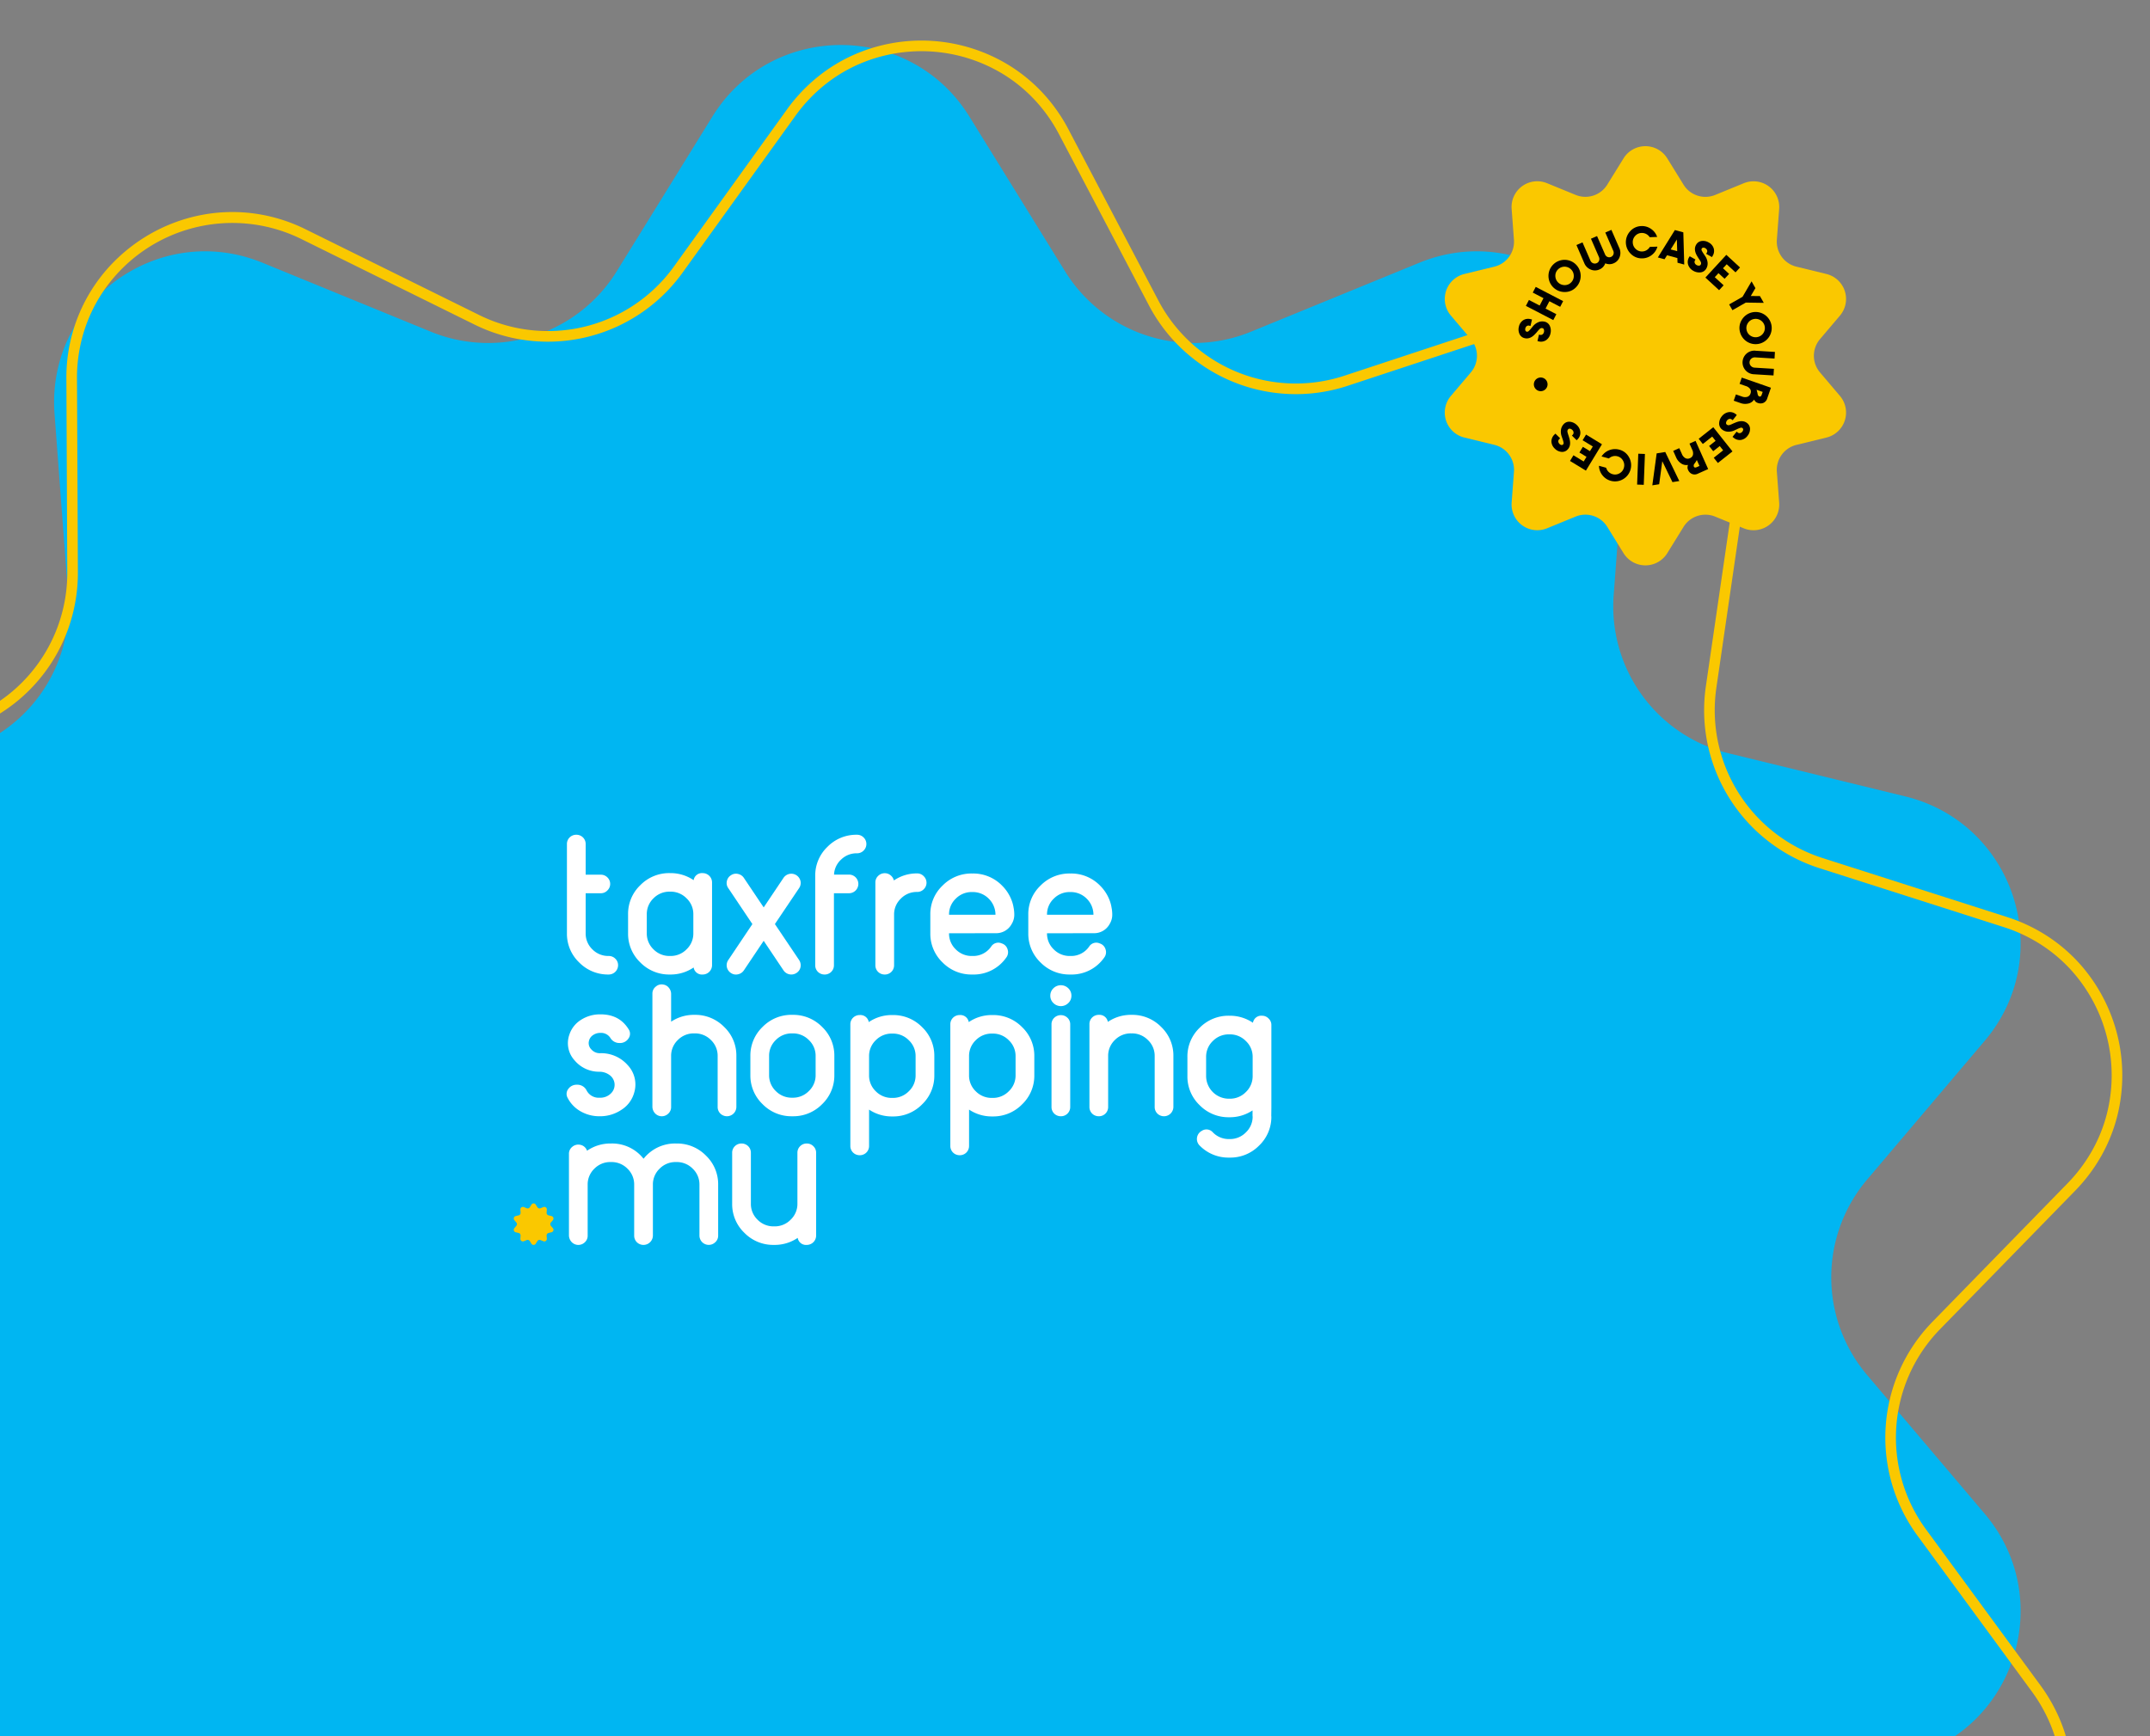<svg xmlns="http://www.w3.org/2000/svg" xmlns:xlink="http://www.w3.org/1999/xlink" width="811" height="655" viewBox="0 0 811 655"><rect x="0" y="0" width="811" height="655" fill="#808080" stroke="none"/><defs><clipPath id="clip-path"><rect id="Rectangle_1587" data-name="Rectangle 1587" width="811" height="655" transform="translate(0 171)" fill="none"></rect></clipPath><clipPath id="clip-path-2"><rect id="Rectangle_1586" data-name="Rectangle 1586" width="813" height="657" transform="translate(0 175)" fill="#fff"></rect></clipPath><clipPath id="clip-path-3"><rect id="Rectangle_91" data-name="Rectangle 91" width="285.786" height="154.752" fill="#fff"></rect></clipPath><clipPath id="clip-path-4"><rect id="Rectangle_1567" data-name="Rectangle 1567" width="151.372" height="158.142" fill="none"></rect></clipPath></defs><g id="Mask_Group_87" data-name="Mask Group 87" transform="translate(0 -171)" clip-path="url(#clip-path)"><g id="Group_5928" data-name="Group 5928"><rect id="Rectangle_1568" data-name="Rectangle 1568" width="1920" height="789" transform="translate(0 829)" fill="#f7f7f7"></rect><g id="Group_5927" data-name="Group 5927"><path id="Asset_2oxo" data-name="Asset 2oxo" d="M493.488,27.028,529.57,85.394a57.007,57.007,0,0,0,70.1,22.777l63.5-26.012c39.208-16.061,81.612,14.747,78.451,57L736.5,207.588a57.011,57.011,0,0,0,43.322,59.625l66.658,16.278c41.164,10.055,57.358,59.9,29.968,92.231l-44.36,52.35a57.011,57.011,0,0,0,0,73.705l44.36,52.35c27.39,32.324,11.2,82.175-29.968,92.226L779.82,662.636A57,57,0,0,0,736.5,722.261l5.117,68.426c3.161,42.251-39.243,73.063-78.451,57l-63.5-26.012a57,57,0,0,0-70.1,22.777L493.488,902.82c-22.278,36.038-74.693,36.038-96.976,0l-36.077-58.366a57.007,57.007,0,0,0-70.1-22.777L226.842,847.69c-39.208,16.06-81.617-14.752-78.456-57l5.117-68.426a57,57,0,0,0-43.322-59.625L43.522,646.353c-41.159-10.05-57.358-59.9-29.968-92.226l44.36-52.35a57.011,57.011,0,0,0,0-73.705l-44.36-52.35c-27.39-32.329-11.191-82.175,29.968-92.231l66.658-16.278A57.006,57.006,0,0,0,153.5,207.588l-5.117-68.431c-3.161-42.251,39.248-73.058,78.456-57l63.492,26.012a57.013,57.013,0,0,0,70.1-22.777l36.077-58.366c22.283-36.038,74.7-36.038,96.976,0" transform="translate(-127.808 187.981)" fill="#00b6f2"></path><path id="Path_93" data-name="Path 93" d="M472.719,989.764a63.006,63.006,0,0,1-29.7-7.416,61.4,61.4,0,0,1-12.924-9.275,63.477,63.477,0,0,1-10.587-12.97l-38.324-62a58.53,58.53,0,0,0-72.007-23.4l-67.446,27.632a62.514,62.514,0,0,1-23.788,4.744,61.565,61.565,0,0,1-13.01-1.394,62.622,62.622,0,0,1-12.228-4.007,63.569,63.569,0,0,1-20.677-14.8,62.738,62.738,0,0,1-7.469-9.831,61.75,61.75,0,0,1-8.923-37.27l5.435-72.688a58.514,58.514,0,0,0-44.5-61.247l-70.81-17.3A63.463,63.463,0,0,1,30.152,682.5a61.387,61.387,0,0,1-12.815-9.424A63.183,63.183,0,0,1-1.02,616.579a61.389,61.389,0,0,1,4.827-15.156,63.46,63.46,0,0,1,9.064-14.074l47.122-55.611a58.528,58.528,0,0,0,0-75.71L12.872,400.416a63.475,63.475,0,0,1-9.064-14.076A61.4,61.4,0,0,1-1.02,371.184,63.184,63.184,0,0,1,17.337,314.69a61.4,61.4,0,0,1,12.815-9.425,63.479,63.479,0,0,1,15.607-6.06l70.81-17.292a58.519,58.519,0,0,0,44.5-61.247l-5.435-72.693a61.885,61.885,0,0,1,16.389-47.09,63.581,63.581,0,0,1,20.678-14.8,62.639,62.639,0,0,1,12.229-4.008,61.579,61.579,0,0,1,13.009-1.4,62.5,62.5,0,0,1,23.791,4.744l67.447,27.632a58.238,58.238,0,0,0,22.173,4.376,58.512,58.512,0,0,0,49.834-27.773l38.324-62a63.477,63.477,0,0,1,10.587-12.97,61.4,61.4,0,0,1,12.924-9.275,63.186,63.186,0,0,1,59.4,0,61.391,61.391,0,0,1,12.923,9.275,63.461,63.461,0,0,1,10.585,12.97l38.33,62a58.527,58.527,0,0,0,72,23.4l67.452-27.632a62.5,62.5,0,0,1,23.79-4.744,61.58,61.58,0,0,1,13.009,1.395,62.637,62.637,0,0,1,12.228,4.007,63.568,63.568,0,0,1,20.676,14.8,62.743,62.743,0,0,1,7.467,9.83,61.742,61.742,0,0,1,8.921,37.264l-5.435,72.693a58.526,58.526,0,0,0,44.5,61.247l70.81,17.292a63.484,63.484,0,0,1,15.607,6.06,61.4,61.4,0,0,1,12.815,9.424,63.18,63.18,0,0,1,18.356,56.494,61.4,61.4,0,0,1-4.828,15.157,63.483,63.483,0,0,1-9.065,14.076l-47.123,55.611a58.528,58.528,0,0,0,0,75.71l47.122,55.611a63.465,63.465,0,0,1,9.065,14.075,61.4,61.4,0,0,1,4.828,15.157A63.179,63.179,0,0,1,928.1,673.073a61.39,61.39,0,0,1-12.815,9.423,63.462,63.462,0,0,1-15.607,6.058l-70.809,17.3a58.524,58.524,0,0,0-44.5,61.247l5.435,72.688a61.893,61.893,0,0,1-16.389,47.1,63.58,63.58,0,0,1-20.676,14.8,62.63,62.63,0,0,1-12.228,4.008,61.575,61.575,0,0,1-13.009,1.4,62.493,62.493,0,0,1-23.788-4.744l-67.452-27.632a58.227,58.227,0,0,0-22.174-4.377A58.486,58.486,0,0,0,564.256,898.1l-38.33,62a63.46,63.46,0,0,1-10.585,12.97,61.392,61.392,0,0,1-12.923,9.275A63,63,0,0,1,472.719,989.764ZM331.352,866.329A62.5,62.5,0,0,1,384.585,896l38.324,62a59.473,59.473,0,0,0,9.918,12.153,57.4,57.4,0,0,0,12.081,8.67,59.187,59.187,0,0,0,55.619,0,57.388,57.388,0,0,0,12.08-8.67A59.463,59.463,0,0,0,522.524,958l38.33-62a62.523,62.523,0,0,1,76.92-25l67.452,27.632a58.807,58.807,0,0,0,72.243-23.679,57.691,57.691,0,0,0,5.083-10.554,58.3,58.3,0,0,0,3.259-24.321L780.376,767.4a62.515,62.515,0,0,1,47.541-65.431l70.809-17.3a59.462,59.462,0,0,0,14.624-5.675,57.384,57.384,0,0,0,11.98-8.809,59.179,59.179,0,0,0,17.188-52.9A57.383,57.383,0,0,0,938,603.121a59.46,59.46,0,0,0-8.495-13.187l-47.122-55.611a62.528,62.528,0,0,1,0-80.882l47.123-55.611A59.476,59.476,0,0,0,938,384.642a57.4,57.4,0,0,0,4.513-14.169,59.18,59.18,0,0,0-17.187-52.9,57.4,57.4,0,0,0-11.98-8.81,59.477,59.477,0,0,0-14.624-5.676L827.917,285.8a62.528,62.528,0,0,1-47.541-65.43l5.435-72.693a58.3,58.3,0,0,0-3.258-24.32A57.665,57.665,0,0,0,777.47,112.8a58.343,58.343,0,0,0-72.244-23.675L637.774,116.76a62.2,62.2,0,0,1-23.687,4.675,62.5,62.5,0,0,1-53.234-29.67l-38.33-62a59.463,59.463,0,0,0-9.916-12.153,57.388,57.388,0,0,0-12.08-8.67,59.187,59.187,0,0,0-55.619,0,57.4,57.4,0,0,0-12.081,8.67,59.472,59.472,0,0,0-9.918,12.153l-38.324,62a62.568,62.568,0,0,1-53.236,29.67h0a62.219,62.219,0,0,1-23.689-4.675L240.212,89.127a58.812,58.812,0,0,0-72.249,23.678,57.672,57.672,0,0,0-5.083,10.552,58.287,58.287,0,0,0-3.259,24.317l5.435,72.693A62.524,62.524,0,0,1,117.517,285.8l-70.81,17.292a59.481,59.481,0,0,0-14.623,5.677A57.4,57.4,0,0,0,20.1,317.578a59.185,59.185,0,0,0-17.187,52.9A57.39,57.39,0,0,0,7.43,384.643a59.471,59.471,0,0,0,8.494,13.187l47.122,55.611a62.528,62.528,0,0,1,0,80.882L15.924,589.934A59.455,59.455,0,0,0,7.43,603.12a57.384,57.384,0,0,0-4.513,14.168,59.183,59.183,0,0,0,17.188,52.9,57.384,57.384,0,0,0,11.979,8.81,59.464,59.464,0,0,0,14.623,5.675l70.81,17.3a62.515,62.515,0,0,1,47.54,65.431l-5.435,72.688a58.305,58.305,0,0,0,3.259,24.324,57.684,57.684,0,0,0,5.084,10.554,58.349,58.349,0,0,0,72.247,23.675L307.659,871A62.225,62.225,0,0,1,331.352,866.329Z" transform="matrix(0.998, 0.07, -0.07, 0.998, -119.922, 155.372)" fill="#fac800"></path><g id="Mask_Group_86" data-name="Mask Group 86" clip-path="url(#clip-path-2)"><g id="Group_5926" data-name="Group 5926"><g id="Group_5925" data-name="Group 5925"><g id="Group_4381" data-name="Group 4381" transform="translate(193.786 485.937)"><g id="Group_61" data-name="Group 61" transform="translate(0 0)"><g id="Group_60" data-name="Group 60" clip-path="url(#clip-path-3)"><path id="Path_74" data-name="Path 74" d="M28.279,45.738a3.4,3.4,0,0,1,2.491,1.01,3.363,3.363,0,0,1,1.058,2.468,3.53,3.53,0,0,1-3.549,3.515H28.24a15.193,15.193,0,0,1-11.1-4.562,14.911,14.911,0,0,1-4.606-11V3.479A3.424,3.424,0,0,1,13.556,1.01,3.53,3.53,0,0,1,16.085,0a3.491,3.491,0,0,1,2.492,1.01A3.424,3.424,0,0,1,19.6,3.479V15.072h5.7a3.4,3.4,0,0,1,2.491,1.01,3.408,3.408,0,0,1,0,4.937A3.342,3.342,0,0,1,25.3,22.066H19.6V37.174a8.216,8.216,0,0,0,2.529,6.059,8.373,8.373,0,0,0,6.115,2.505Z" transform="translate(7.533 0)" fill="#fff"></path><path id="Path_75" data-name="Path 75" d="M51.557,24.6a8.155,8.155,0,0,0-2.568-6.059,8.328,8.328,0,0,0-6.077-2.505h-.264a8.371,8.371,0,0,0-6.115,2.505A8.216,8.216,0,0,0,34,24.6v7.143A8.218,8.218,0,0,0,36.534,37.8a8.371,8.371,0,0,0,6.115,2.505h.264A8.328,8.328,0,0,0,48.99,37.8a8.158,8.158,0,0,0,2.568-6.059ZM55.07,9.042a3.531,3.531,0,0,1,3.547,3.479V43.786A3.53,3.53,0,0,1,55.07,47.3a3.163,3.163,0,0,1-3.4-2.656A15.4,15.4,0,0,1,42.913,47.3h-.264a15.188,15.188,0,0,1-11.1-4.564,14.915,14.915,0,0,1-4.607-10.994V24.6a14.919,14.919,0,0,1,4.607-11,15.193,15.193,0,0,1,11.1-4.562h.264A15.517,15.517,0,0,1,51.671,11.7a3.163,3.163,0,0,1,3.4-2.656" transform="translate(16.189 5.433)" fill="#fff"></path><path id="Path_76" data-name="Path 76" d="M77.506,41.757a3.551,3.551,0,0,1,.528,2.656,3.367,3.367,0,0,1-1.51,2.206,3.543,3.543,0,0,1-4.908-.972L64.142,34.5,56.668,45.647a3.537,3.537,0,0,1-2.265,1.5,3.306,3.306,0,0,1-2.641-.523,3.467,3.467,0,0,1-.983-4.862l9.1-13.576-9.1-13.575a3.229,3.229,0,0,1-.528-2.617,3.367,3.367,0,0,1,1.511-2.208A3.319,3.319,0,0,1,54.4,9.258a3.539,3.539,0,0,1,2.265,1.5L64.142,21.9l7.474-11.145a3.554,3.554,0,0,1,6.418,1.234,3.435,3.435,0,0,1-.528,2.617L68.37,28.181Z" transform="translate(30.142 5.515)" fill="#fff"></path><path id="Path_77" data-name="Path 77" d="M86.746,6.994A8.328,8.328,0,0,0,80.82,9.35a8.125,8.125,0,0,0-2.681,5.684H83.8a3.528,3.528,0,0,1,3.511,3.515A3.528,3.528,0,0,1,83.8,22.066H78.1V49.217a3.464,3.464,0,0,1-3.511,3.515,3.535,3.535,0,0,1-2.529-1.009,3.464,3.464,0,0,1-1.02-2.507V15.558A14.914,14.914,0,0,1,75.647,4.564,15.2,15.2,0,0,1,86.746,0h.038a3.407,3.407,0,0,1,2.491,1.01,3.362,3.362,0,0,1,1.057,2.468,3.4,3.4,0,0,1-1.057,2.505,3.4,3.4,0,0,1-2.491,1.01Z" transform="translate(42.683 0)" fill="#fff"></path><path id="Path_78" data-name="Path 78" d="M100.956,9.14a3.342,3.342,0,0,1,2.491,1.047,3.408,3.408,0,0,1,0,4.937,3.407,3.407,0,0,1-2.491,1.01h-.038A8.308,8.308,0,0,0,94.8,18.676,8.178,8.178,0,0,0,92.273,24.7V43.772a3.464,3.464,0,0,1-3.511,3.515,3.537,3.537,0,0,1-2.529-1.01,3.468,3.468,0,0,1-1.018-2.505V12.58a3.346,3.346,0,0,1,1.018-2.468,3.474,3.474,0,0,1,2.529-1.047,3.323,3.323,0,0,1,2.19.786A3.5,3.5,0,0,1,92.2,11.8a15.222,15.222,0,0,1,8.72-2.656Z" transform="translate(51.198 5.446)" fill="#fff"></path><path id="Path_79" data-name="Path 79" d="M105.223,24.694h17.516a8.495,8.495,0,0,0-2.531-6.057,8.4,8.4,0,0,0-6.077-2.507h-.264a8.366,8.366,0,0,0-6.115,2.507,8.165,8.165,0,0,0-2.529,6.019Zm24.612-.038a6.636,6.636,0,0,1-.981,3.517,6.615,6.615,0,0,1-6.078,3.479l-17.553.037a8.206,8.206,0,0,0,2.529,6.057,8.372,8.372,0,0,0,6.115,2.507h.264a8.231,8.231,0,0,0,6.984-3.552,3.177,3.177,0,0,1,3.964-1.2,3.293,3.293,0,0,1,2.227,2.244,3.346,3.346,0,0,1-.528,3.141,14.955,14.955,0,0,1-12.646,6.358h-.264a15.213,15.213,0,0,1-11.06-4.524,14.953,14.953,0,0,1-4.644-10.885v-7.18A14.789,14.789,0,0,1,102.769,13.7a15.2,15.2,0,0,1,11.1-4.566h.264A15.166,15.166,0,0,1,125.3,13.773a15.491,15.491,0,0,1,3.36,5.049A13.957,13.957,0,0,1,129.571,22a13.386,13.386,0,0,1,.264,2.654" transform="translate(58.977 5.488)" fill="#fff"></path><path id="Path_80" data-name="Path 80" d="M128.309,24.694h17.516a8.5,8.5,0,0,0-2.529-6.057,8.41,8.41,0,0,0-6.078-2.507h-.264a8.366,8.366,0,0,0-6.115,2.507,8.165,8.165,0,0,0-2.529,6.019Zm24.612-.038a6.622,6.622,0,0,1-.981,3.517,6.615,6.615,0,0,1-6.078,3.479l-17.553.037a8.206,8.206,0,0,0,2.529,6.057,8.372,8.372,0,0,0,6.115,2.507h.264A8.229,8.229,0,0,0,144.2,36.7a3.177,3.177,0,0,1,3.964-1.2,3.294,3.294,0,0,1,2.227,2.244,3.346,3.346,0,0,1-.528,3.141,14.953,14.953,0,0,1-12.646,6.358h-.264a15.213,15.213,0,0,1-11.06-4.524,14.959,14.959,0,0,1-4.644-10.885v-7.18A14.789,14.789,0,0,1,125.855,13.7a15.2,15.2,0,0,1,11.1-4.566h.264a15.163,15.163,0,0,1,11.174,4.639,15.49,15.49,0,0,1,3.36,5.049A13.958,13.958,0,0,1,152.657,22a13.382,13.382,0,0,1,.264,2.654" transform="translate(72.847 5.488)" fill="#fff"></path><path id="Path_81" data-name="Path 81" d="M25.085,56.989A13.3,13.3,0,0,1,35.5,61.478a10.642,10.642,0,0,1,2.454,10.4A11.144,11.144,0,0,1,33.2,78.307a14.391,14.391,0,0,1-8.23,2.468H24.9a14.179,14.179,0,0,1-7.248-1.908,12.267,12.267,0,0,1-4.793-5.011,3.043,3.043,0,0,1,.226-3.367,3.826,3.826,0,0,1,3.285-1.609,3.866,3.866,0,0,1,3.624,2.132A5.118,5.118,0,0,0,24.9,73.782h.189A5.616,5.616,0,0,0,29.2,72.136a4.49,4.49,0,0,0,1.322-3.89A4.557,4.557,0,0,0,28.6,65.179a6.366,6.366,0,0,0-3.738-1.2,12.028,12.028,0,0,1-9.4-4.3,9.61,9.61,0,0,1-2-9.574A10.383,10.383,0,0,1,17.8,44.461a13.225,13.225,0,0,1,7.361-2.132h.114q7.1,0,10.57,5.609a3,3,0,0,1-.038,3.479,3.76,3.76,0,0,1-3.36,1.721,3.927,3.927,0,0,1-3.472-1.908,4.132,4.132,0,0,0-3.7-1.907H25.2a4.776,4.776,0,0,0-2.757.823,3.586,3.586,0,0,0-1.548,2.206,3.338,3.338,0,0,0,.906,3.216,4.23,4.23,0,0,0,3.285,1.422" transform="translate(7.481 25.432)" fill="#fff"></path><path id="Path_82" data-name="Path 82" d="M48.643,46.756a15.2,15.2,0,0,1,11.1,4.562,14.839,14.839,0,0,1,4.606,11V81.5A3.557,3.557,0,0,1,58.307,84a3.463,3.463,0,0,1-1.02-2.505V62.314a8.218,8.218,0,0,0-2.529-6.059,8.373,8.373,0,0,0-6.115-2.505h-.264a8.371,8.371,0,0,0-6.115,2.505,8.212,8.212,0,0,0-2.529,6.059V81.5a3.31,3.31,0,0,1-1.095,2.542,3.483,3.483,0,0,1-5.02-.187,3.742,3.742,0,0,1-.944-2.542V38.756A3.28,3.28,0,0,1,33.959,36.1a3.315,3.315,0,0,1,2.944-.748,3.2,3.2,0,0,1,2.039,1.271,3.6,3.6,0,0,1,.792,2.281V49.336a15.408,15.408,0,0,1,8.644-2.58Z" transform="translate(19.631 21.192)" fill="#fff"></path><path id="Path_83" data-name="Path 83" d="M80.374,58a8.162,8.162,0,0,0-2.566-6.059A8.332,8.332,0,0,0,71.73,49.44h-.264a8.371,8.371,0,0,0-6.115,2.505A8.212,8.212,0,0,0,62.822,58v7.143a8.212,8.212,0,0,0,2.529,6.059,8.371,8.371,0,0,0,6.115,2.505h.264a8.332,8.332,0,0,0,6.078-2.505,8.162,8.162,0,0,0,2.566-6.059ZM71.73,42.446a15.2,15.2,0,0,1,11.1,4.562,14.917,14.917,0,0,1,4.606,11v7.143a14.914,14.914,0,0,1-4.606,10.994,15.194,15.194,0,0,1-11.1,4.564h-.264a15.194,15.194,0,0,1-11.1-4.564,14.914,14.914,0,0,1-4.606-10.994V58a14.917,14.917,0,0,1,4.606-11,15.2,15.2,0,0,1,11.1-4.562Z" transform="translate(33.502 25.502)" fill="#fff"></path><path id="Path_84" data-name="Path 84" d="M86.379,65.194a8.212,8.212,0,0,0,2.529,6.057,8.366,8.366,0,0,0,6.115,2.507h.264a8.327,8.327,0,0,0,6.078-2.507,8.15,8.15,0,0,0,2.566-6.057V58.05a8.153,8.153,0,0,0-2.566-6.057,8.327,8.327,0,0,0-6.078-2.507h-.264a8.366,8.366,0,0,0-6.115,2.507,8.215,8.215,0,0,0-2.529,6.057Zm-3.511,30.18a3.53,3.53,0,0,1-2.529-1.01,3.463,3.463,0,0,1-1.02-2.505V45.97a3.424,3.424,0,0,1,1.02-2.468,3.535,3.535,0,0,1,2.529-1.008,3.2,3.2,0,0,1,3.4,2.656,15.4,15.4,0,0,1,8.758-2.656h.264a15.2,15.2,0,0,1,11.1,4.562,14.917,14.917,0,0,1,4.606,10.994v7.144a14.914,14.914,0,0,1-4.606,10.994,15.193,15.193,0,0,1-11.1,4.562h-.264a15.408,15.408,0,0,1-8.644-2.58V91.859a3.466,3.466,0,0,1-3.511,3.515" transform="translate(47.655 25.53)" fill="#fff"></path><path id="Path_85" data-name="Path 85" d="M109.936,65.194a8.212,8.212,0,0,0,2.529,6.057,8.366,8.366,0,0,0,6.115,2.507h.264a8.324,8.324,0,0,0,6.078-2.507,8.15,8.15,0,0,0,2.566-6.057V58.05a8.153,8.153,0,0,0-2.566-6.057,8.324,8.324,0,0,0-6.078-2.507h-.264a8.366,8.366,0,0,0-6.115,2.507,8.215,8.215,0,0,0-2.529,6.057Zm-3.511,30.18a3.53,3.53,0,0,1-2.529-1.01,3.461,3.461,0,0,1-1.018-2.505V45.97A3.423,3.423,0,0,1,103.9,43.5a3.535,3.535,0,0,1,2.529-1.008,3.2,3.2,0,0,1,3.4,2.656,15.4,15.4,0,0,1,8.758-2.656h.264a15.2,15.2,0,0,1,11.1,4.562,14.916,14.916,0,0,1,4.606,10.994v7.144a14.914,14.914,0,0,1-4.606,10.994,15.193,15.193,0,0,1-11.1,4.562h-.264a15.408,15.408,0,0,1-8.644-2.58V91.859a3.464,3.464,0,0,1-3.511,3.515" transform="translate(61.81 25.53)" fill="#fff"></path><path id="Path_86" data-name="Path 86" d="M127.906,83.892a3.474,3.474,0,0,1-1.018-2.505V50.233a3.352,3.352,0,0,1,1.018-2.468,3.542,3.542,0,0,1,2.529-1.01,3.491,3.491,0,0,1,2.491,1.01,3.343,3.343,0,0,1,1.021,2.468V81.387a3.469,3.469,0,0,1-3.512,3.515,3.536,3.536,0,0,1-2.529-1.01m5.324-41.7a3.99,3.99,0,0,1-5.624,0,3.752,3.752,0,0,1-1.172-2.768,3.8,3.8,0,0,1,1.172-2.8,3.99,3.99,0,0,1,5.624,0,3.8,3.8,0,0,1,1.169,2.8,3.761,3.761,0,0,1-1.169,2.768" transform="translate(75.963 21.305)" fill="#fff"></path><path id="Path_87" data-name="Path 87" d="M151.623,42.446a15.2,15.2,0,0,1,11.1,4.562,14.918,14.918,0,0,1,4.605,11V77.19a3.557,3.557,0,0,1-6.04,2.505,3.463,3.463,0,0,1-1.02-2.505V58a8.156,8.156,0,0,0-2.566-6.059,8.334,8.334,0,0,0-6.078-2.505h-.264a8.371,8.371,0,0,0-6.115,2.505A8.212,8.212,0,0,0,142.715,58V77.19a3.466,3.466,0,0,1-3.511,3.515,3.537,3.537,0,0,1-2.529-1.01,3.463,3.463,0,0,1-1.02-2.505V45.925a3.419,3.419,0,0,1,1.02-2.468,3.53,3.53,0,0,1,2.529-1.01,3.2,3.2,0,0,1,3.4,2.656,15.4,15.4,0,0,1,8.758-2.656Z" transform="translate(81.502 25.502)" fill="#fff"></path><path id="Path_88" data-name="Path 88" d="M174.708,73.96a8.323,8.323,0,0,0,6.077-2.507,8.235,8.235,0,0,0,2.569-6.057V58.214a8.114,8.114,0,0,0-2.569-6.021,8.323,8.323,0,0,0-6.077-2.507h-.264a8.368,8.368,0,0,0-6.115,2.507,8.167,8.167,0,0,0-2.531,6.021V65.4a8.6,8.6,0,0,0,8.646,8.564Zm15.667,6.656h.037a14.926,14.926,0,0,1-4.605,11,15.2,15.2,0,0,1-11.1,4.562h-.264a15.144,15.144,0,0,1-11.062-4.525,3.484,3.484,0,0,1,.794-5.572,3.182,3.182,0,0,1,4.153.56,8.309,8.309,0,0,0,6.115,2.544h.264a8.328,8.328,0,0,0,6.077-2.505,8.16,8.16,0,0,0,2.569-6.059h-.04V78.372a15.345,15.345,0,0,1-8.606,2.581h-.264a15.2,15.2,0,0,1-11.1-4.562,14.918,14.918,0,0,1-4.6-10.994V58.214a14.924,14.924,0,0,1,4.6-11,15.2,15.2,0,0,1,11.1-4.562h.264a15.526,15.526,0,0,1,8.76,2.656,3.16,3.16,0,0,1,3.4-2.656,3.345,3.345,0,0,1,2.491,1.047,3.287,3.287,0,0,1,1.058,2.468V77.437Z" transform="translate(95.373 25.628)" fill="#fff"></path><path id="Path_89" data-name="Path 89" d="M8.311,87.341l.608.983a.961.961,0,0,0,1.18.384l1.069-.439a.96.96,0,0,1,1.321.961L12.4,90.381a.962.962,0,0,0,.73,1.005l1.122.274a.96.96,0,0,1,.506,1.553l-.748.882a.957.957,0,0,0,0,1.241l.748.882a.96.96,0,0,1-.506,1.553l-1.122.275a.96.96,0,0,0-.73,1l.086,1.153a.96.96,0,0,1-1.321.959l-1.069-.437a.96.96,0,0,0-1.18.383l-.608.983a.96.96,0,0,1-1.633,0l-.608-.983a.96.96,0,0,0-1.18-.383l-1.069.437A.959.959,0,0,1,2.5,100.2l.085-1.153a.958.958,0,0,0-.728-1L.733,97.77a.959.959,0,0,1-.5-1.553l.748-.882a.961.961,0,0,0,0-1.241l-.748-.882a.96.96,0,0,1,.5-1.553l1.124-.274a.961.961,0,0,0,.728-1.005L2.5,89.23a.959.959,0,0,1,1.321-.961l1.069.439a.961.961,0,0,0,1.18-.384l.608-.983a.96.96,0,0,1,1.633,0" transform="translate(0 52.202)" fill="#fac800"></path><path id="Path_90" data-name="Path 90" d="M53.589,72.768a15.2,15.2,0,0,1,11.1,4.562,14.917,14.917,0,0,1,4.606,11v19.186a3.28,3.28,0,0,1-1.057,2.467,3.511,3.511,0,0,1-6-2.467V88.326A8.216,8.216,0,0,0,59.7,82.267a8.373,8.373,0,0,0-6.115-2.505h-.264a8.371,8.371,0,0,0-6.115,2.505,8.21,8.21,0,0,0-2.529,6.059v19.186a3.557,3.557,0,0,1-6.04,2.505,3.463,3.463,0,0,1-1.02-2.505V88.326a8.216,8.216,0,0,0-2.529-6.059,8.373,8.373,0,0,0-6.115-2.505h-.264A8.371,8.371,0,0,0,22.6,82.267a8.21,8.21,0,0,0-2.529,6.059v19.186a3.31,3.31,0,0,1-1.095,2.542,3.483,3.483,0,0,1-5.02-.187,3.749,3.749,0,0,1-.944-2.542V76.695A3.317,3.317,0,0,1,14.293,74a3.472,3.472,0,0,1,2.944-.748,3.349,3.349,0,0,1,2.6,2.243l.227-.149a15.408,15.408,0,0,1,8.644-2.58h.264a15.036,15.036,0,0,1,12.155,5.721h.038l.037-.037c0-.024.026-.05.077-.075a.108.108,0,0,0,.037-.074.034.034,0,0,0,.038-.038l.075-.075a15.092,15.092,0,0,1,11.891-5.422Z" transform="translate(7.816 43.72)" fill="#fff"></path><path id="Path_91" data-name="Path 91" d="M79.593,72.768a3.4,3.4,0,0,1,2.491,1.01,3.363,3.363,0,0,1,1.058,2.468v31.265a3.53,3.53,0,0,1-3.549,3.515,3.162,3.162,0,0,1-3.4-2.656,15.4,15.4,0,0,1-8.758,2.656h-.264a15.194,15.194,0,0,1-11.1-4.564A14.914,14.914,0,0,1,51.47,95.469V76.247a3.419,3.419,0,0,1,1.02-2.468,3.527,3.527,0,0,1,2.529-1.01,3.484,3.484,0,0,1,2.491,1.01,3.425,3.425,0,0,1,1.02,2.468V95.469a8.212,8.212,0,0,0,2.529,6.059,8.371,8.371,0,0,0,6.115,2.505h.264a8.328,8.328,0,0,0,6.077-2.505,8.158,8.158,0,0,0,2.568-6.059V76.247a3.466,3.466,0,0,1,3.511-3.479" transform="translate(30.924 43.72)" fill="#fff"></path></g></g></g><g id="Group_5879" data-name="Group 5879" transform="translate(544.975 226.15)"><g id="Group_5879-2" data-name="Group 5879" clip-path="url(#clip-path-4)"><path id="Path_6963" data-name="Path 6963" d="M83.934,4.595l6.136,9.927A9.7,9.7,0,0,0,102,18.4l10.8-4.424a9.7,9.7,0,0,1,13.344,9.7l-.87,11.638a9.7,9.7,0,0,0,7.369,10.142l11.338,2.769a9.7,9.7,0,0,1,5.1,15.686l-7.545,8.9a9.7,9.7,0,0,0,0,12.534l7.545,8.9a9.7,9.7,0,0,1-5.1,15.686l-11.339,2.774a9.7,9.7,0,0,0-7.369,10.141l.87,11.639a9.7,9.7,0,0,1-13.344,9.695l-10.8-4.424a9.7,9.7,0,0,0-11.925,3.874l-6.136,9.927a9.7,9.7,0,0,1-16.494,0L61.3,143.622a9.7,9.7,0,0,0-11.925-3.874l-10.8,4.424a9.7,9.7,0,0,1-13.344-9.695l.87-11.639a9.7,9.7,0,0,0-7.366-10.143L7.4,109.929A9.694,9.694,0,0,1,2.3,94.242l7.546-8.9a9.7,9.7,0,0,0,0-12.534L2.3,63.9A9.7,9.7,0,0,1,7.4,48.214l11.335-2.769A9.7,9.7,0,0,0,26.1,35.3l-.87-11.638a9.695,9.695,0,0,1,13.344-9.7l10.8,4.424A9.7,9.7,0,0,0,61.3,14.52L67.44,4.595a9.7,9.7,0,0,1,16.494,0" fill="#fac800"></path><path id="Path_6964" data-name="Path 6964" d="M35.321,73.619l-.349-.081.568-2.444.349.082a1.161,1.161,0,0,0,.978-.169,1.448,1.448,0,0,0,.557-.892,1.66,1.66,0,0,0-.031-.936.716.716,0,0,0-.515-.516,1.53,1.53,0,0,0-.331-.04.8.8,0,0,0-.31.066,1.965,1.965,0,0,0-.261.133,1.739,1.739,0,0,0-.289.255c-.121.125-.219.228-.293.309s-.195.221-.364.42-.305.363-.407.486l-.543.592q-1.887,2.026-3.9,1.559a2.776,2.776,0,0,1-1.975-1.553,4.107,4.107,0,0,1-.236-2.788,3.8,3.8,0,0,1,1.582-2.411,3.508,3.508,0,0,1,2.85-.423l.506.118-.569,2.444-.454-.106a1.111,1.111,0,0,0-.966.163,1.462,1.462,0,0,0-.525.871,1.257,1.257,0,0,0,.04.819.691.691,0,0,0,.485.407.776.776,0,0,0,.7-.188,8.584,8.584,0,0,0,.97-1.044l.609-.723a5.274,5.274,0,0,1,2.157-1.642A3.81,3.81,0,0,1,37.6,66.2a2.8,2.8,0,0,1,2.046,1.645,4.372,4.372,0,0,1,.224,2.839,4.089,4.089,0,0,1-1.572,2.45,3.463,3.463,0,0,1-2.975.486"></path><path id="Path_6965" data-name="Path 6965" d="M38.022,61.278l4.072,2.113-1.155,2.228L30.6,60.253l1.156-2.228,4.041,2.1,1.445-2.784-4.041-2.1,1.114-2.149L44.654,58.46,43.54,60.607l-4.074-2.113Z"></path><path id="Path_6966" data-name="Path 6966" d="M49.518,53.229a5.819,5.819,0,0,1-4.28,1.793,6.088,6.088,0,0,1-6.113-6.04,6.071,6.071,0,0,1,10.328-4.358,6.072,6.072,0,0,1,.065,8.6M47.669,51.4a3.318,3.318,0,0,0,1-2.477,3.4,3.4,0,0,0-1.041-2.453,3.473,3.473,0,0,0-4.917.03,3.32,3.32,0,0,0-.993,2.459,3.495,3.495,0,0,0,3.5,3.458A3.3,3.3,0,0,0,47.669,51.4"></path><path id="Path_6967" data-name="Path 6967" d="M58.346,46.517a4.1,4.1,0,0,1-3.276.04,4.4,4.4,0,0,1-2.454-2.47l-2.94-6.793,2.283-.995,3.014,6.918a1.774,1.774,0,0,0,2.336.918,1.594,1.594,0,0,0,.909-.964,1.767,1.767,0,0,0-.058-1.342l-3.013-6.918,2.3-1,3.02,6.933a1.747,1.747,0,0,0,.941.949,1.678,1.678,0,0,0,2.215-.974,1.777,1.777,0,0,0-.057-1.344l-3.007-6.9,2.3-1,2.949,6.769a4.457,4.457,0,0,1,.165,3.477,4.013,4.013,0,0,1-2.223,2.347,3.916,3.916,0,0,1-3.2.023,3.963,3.963,0,0,1-2.21,2.331"></path><path id="Path_6968" data-name="Path 6968" d="M77.359,38l2.866-.1a5.952,5.952,0,0,1-2.082,3.119,5.887,5.887,0,0,1-3.559,1.305,5.806,5.806,0,0,1-4.343-1.645,6.1,6.1,0,0,1-.292-8.6,5.808,5.808,0,0,1,4.22-1.937,5.876,5.876,0,0,1,3.668,1.085,5.977,5.977,0,0,1,2.282,3.016l-2.813.1a3.465,3.465,0,0,0-3.05-1.6,3.317,3.317,0,0,0-2.41,1.1,3.356,3.356,0,0,0-.927,2.488,3.419,3.419,0,0,0,1.1,2.437,3.29,3.29,0,0,0,2.481.956,3.341,3.341,0,0,0,1.669-.5A3.425,3.425,0,0,0,77.359,38"></path><path id="Path_6969" data-name="Path 6969" d="M90.33,44.66,87.8,43.978,87.745,42.2l-3.893-1.051-.945,1.509-2.527-.682,6.427-10.333,3.184.86ZM87.554,35.2l-2.331,3.753,2.457.662Z"></path><path id="Path_6970" data-name="Path 6970" d="M92.213,41.839l.177-.312,2.185,1.232-.176.312a1.16,1.16,0,0,0-.114.986,1.45,1.45,0,0,0,.7.785,1.674,1.674,0,0,0,.908.234.716.716,0,0,0,.639-.349,1.415,1.415,0,0,0,.132-.307.806.806,0,0,0,.024-.315,2.16,2.16,0,0,0-.054-.288,1.784,1.784,0,0,0-.163-.349c-.087-.151-.158-.275-.215-.368s-.157-.25-.3-.469-.261-.394-.35-.526l-.415-.688q-1.415-2.382-.4-4.177a2.784,2.784,0,0,1,2.047-1.459,4.108,4.108,0,0,1,2.741.559,3.789,3.789,0,0,1,1.868,2.195,3.5,3.5,0,0,1-.394,2.854l-.256.453L98.607,40.61l.229-.407a1.112,1.112,0,0,0,.116-.973,1.459,1.459,0,0,0-.688-.748,1.25,1.25,0,0,0-.8-.193.689.689,0,0,0-.527.351.775.775,0,0,0-.016.721,8.6,8.6,0,0,0,.728,1.224l.523.789a5.276,5.276,0,0,1,.97,2.532,3.8,3.8,0,0,1-.452,2.2,2.8,2.8,0,0,1-2.154,1.5,4.374,4.374,0,0,1-2.787-.585,4.086,4.086,0,0,1-1.909-2.2,3.457,3.457,0,0,1,.37-2.99"></path><path id="Path_6971" data-name="Path 6971" d="M105.185,52.487l-1.7,1.846-5.167-4.761L106.21,41l5.168,4.76-1.7,1.845-3.322-3.059-1.4,1.515,2.307,2.125-1.7,1.846-2.308-2.125-1.4,1.515Z"></path><path id="Path_6972" data-name="Path 6972" d="M115.43,56.527l3.462.033,1.451,2.556-6.78-.107-5.049,2.869L107.275,59.7l5.049-2.868L115.732,51l1.451,2.555Z"></path><path id="Path_6973" data-name="Path 6973" d="M111.361,70.094a5.82,5.82,0,0,1,.689-4.589,6.088,6.088,0,0,1,8.336-2.09,6.072,6.072,0,0,1-1.637,11.091,6.076,6.076,0,0,1-7.388-4.412m2.521-.632a3.328,3.328,0,0,0,1.6,2.14,3.5,3.5,0,0,0,4.772-1.2,3.468,3.468,0,0,0-3.822-5.148,3.39,3.39,0,0,0-2.144,1.581,3.3,3.3,0,0,0-.4,2.624"></path><path id="Path_6974" data-name="Path 6974" d="M117.176,77.176l7.37.449-.152,2.5-7.281-.444a2.005,2.005,0,0,0-1.466.476,1.846,1.846,0,0,0-.675,1.351,1.821,1.821,0,0,0,.507,1.4,2,2,0,0,0,1.4.651l7.281.444-.152,2.5-7.371-.449a4.456,4.456,0,1,1,.543-8.892"></path><path id="Path_6975" data-name="Path 6975" d="M113.534,90.485l-2.32-.807.825-2.37,11,3.828-1.383,3.978a2.676,2.676,0,0,1-1.456,1.732,2.857,2.857,0,0,1-2.1.03,2.446,2.446,0,0,1-.791-.427,3.106,3.106,0,0,1-.627-.844,3.471,3.471,0,0,1-2.127,1.48,5.153,5.153,0,0,1-3.064-.193l-2.489-.866.825-2.369,2.217.771a3.157,3.157,0,0,0,2.118.129,1.909,1.909,0,0,0,1.173-1.243,1.874,1.874,0,0,0-.123-1.665,3.049,3.049,0,0,0-1.682-1.164m6.027,3.292.371-1.066-2.319-.807a8.308,8.308,0,0,1,.394,1.542q.171.817.627.977.627.218.927-.646"></path><path id="Path_6976" data-name="Path 6976" d="M109.884,101.2l.281.223-1.557,1.966-.282-.222a1.154,1.154,0,0,0-.956-.265,1.434,1.434,0,0,0-.883.569,1.654,1.654,0,0,0-.373.859.711.711,0,0,0,.246.685,1.363,1.363,0,0,0,.282.178.774.774,0,0,0,.308.073,2.064,2.064,0,0,0,.292-.008,1.721,1.721,0,0,0,.371-.107c.163-.061.295-.113.4-.154s.27-.117.51-.226l.575-.264.742-.3q2.574-1.027,4.19.253a2.782,2.782,0,0,1,1.122,2.249,4.108,4.108,0,0,1-.978,2.621,3.8,3.8,0,0,1-2.46,1.5,3.506,3.506,0,0,1-2.757-.834l-.408-.323L110.1,107.7l.366.289a1.1,1.1,0,0,0,.942.266,1.45,1.45,0,0,0,.847-.563,1.247,1.247,0,0,0,.314-.758.69.69,0,0,0-.264-.575.779.779,0,0,0-.71-.128,8.549,8.549,0,0,0-1.323.53l-.861.394a5.253,5.253,0,0,1-2.651.562,3.792,3.792,0,0,1-2.108-.788,2.8,2.8,0,0,1-1.148-2.361,4.372,4.372,0,0,1,1.011-2.662,4.088,4.088,0,0,1,2.469-1.544,3.459,3.459,0,0,1,2.9.831"></path><path id="Path_6977" data-name="Path 6977" d="M97.346,112.361l-1.56-1.966,5.505-4.366,7.24,9.128-5.505,4.366-1.56-1.967,3.539-2.806-1.28-1.615-2.458,1.95-1.559-1.967,2.457-1.948-1.28-1.616Z"></path><path id="Path_6978" data-name="Path 6978" d="M93.313,114.452l-1-2.241,2.291-1.024L99.36,121.82l-3.845,1.72a2.68,2.68,0,0,1-2.26.128,2.863,2.863,0,0,1-1.46-1.507,2.431,2.431,0,0,1-.231-.868,3.1,3.1,0,0,1,.184-1.035,3.468,3.468,0,0,1-2.536-.534,5.164,5.164,0,0,1-1.961-2.362l-1.076-2.4,2.291-1.025.959,2.144a3.149,3.149,0,0,0,1.357,1.629,1.909,1.909,0,0,0,1.709,0,1.87,1.87,0,0,0,1.128-1.231,3.041,3.041,0,0,0-.306-2.024M95.05,121.1l1.03-.461-1-2.241a8.272,8.272,0,0,1-.851,1.343,1.172,1.172,0,0,0-.281,1.127q.27.6,1.105.232"></path><path id="Path_6979" data-name="Path 6979" d="M83.174,115.382l5.3,10.952-2.585.412-3.835-7.9-1.174,8.7-2.584.411L79.935,115.9Z"></path><rect id="Rectangle_1566" data-name="Rectangle 1566" width="11.65" height="2.51" transform="translate(72.558 127.67) rotate(-87.826)"></rect><path id="Path_6980" data-name="Path 6980" d="M61.91,117.815l-2.767-.753a6.074,6.074,0,0,1,6.7-2.56,5.809,5.809,0,0,1,3.662,2.854,6.1,6.1,0,0,1-2.26,8.3,6.033,6.033,0,0,1-7.788-1.519,5.971,5.971,0,0,1-1.289-3.554l2.715.74a3.457,3.457,0,0,0,2.441,2.427,3.31,3.31,0,0,0,2.629-.342,3.362,3.362,0,0,0,1.622-2.1,3.423,3.423,0,0,0-.327-2.652,3.29,3.29,0,0,0-2.088-1.647,3.326,3.326,0,0,0-1.74-.017,3.419,3.419,0,0,0-1.507.824"></path><path id="Path_6981" data-name="Path 6981" d="M52,110.95l1.3-2.143,6,3.653-6.057,9.951-6-3.652,1.3-2.144,3.858,2.349,1.071-1.761-2.678-1.631,1.3-2.143,2.679,1.63,1.072-1.76Z"></path><path id="Path_6982" data-name="Path 6982" d="M50.008,110.685l-.251.256-1.789-1.76.252-.256a1.162,1.162,0,0,0,.366-.922,1.448,1.448,0,0,0-.471-.94,1.663,1.663,0,0,0-.814-.462.716.716,0,0,0-.709.17,1.562,1.562,0,0,0-.207.262.791.791,0,0,0-.1.3,2.06,2.06,0,0,0-.023.292,1.8,1.8,0,0,0,.066.38c.044.168.081.306.112.411s.087.282.169.531.149.449.2.6l.222.772q.744,2.667-.7,4.137a2.784,2.784,0,0,1-2.356.875,4.111,4.111,0,0,1-2.5-1.253,3.8,3.8,0,0,1-1.231-2.608,3.5,3.5,0,0,1,1.125-2.651l.365-.371,1.788,1.76-.326.332a1.111,1.111,0,0,0-.367.909,1.463,1.463,0,0,0,.47.9,1.253,1.253,0,0,0,.719.394.689.689,0,0,0,.6-.2.776.776,0,0,0,.2-.692,8.572,8.572,0,0,0-.385-1.372l-.3-.9a5.275,5.275,0,0,1-.275-2.7,3.8,3.8,0,0,1,1.01-2.01,2.8,2.8,0,0,1,2.47-.888,4.373,4.373,0,0,1,2.539,1.291,4.083,4.083,0,0,1,1.27,2.619,3.454,3.454,0,0,1-1.137,2.791"></path><path id="Path_6983" data-name="Path 6983" d="M37.476,87.608a2.583,2.583,0,1,1-3.52.958,2.595,2.595,0,0,1,3.52-.958"></path></g></g></g></g></g></g></g></g></svg>